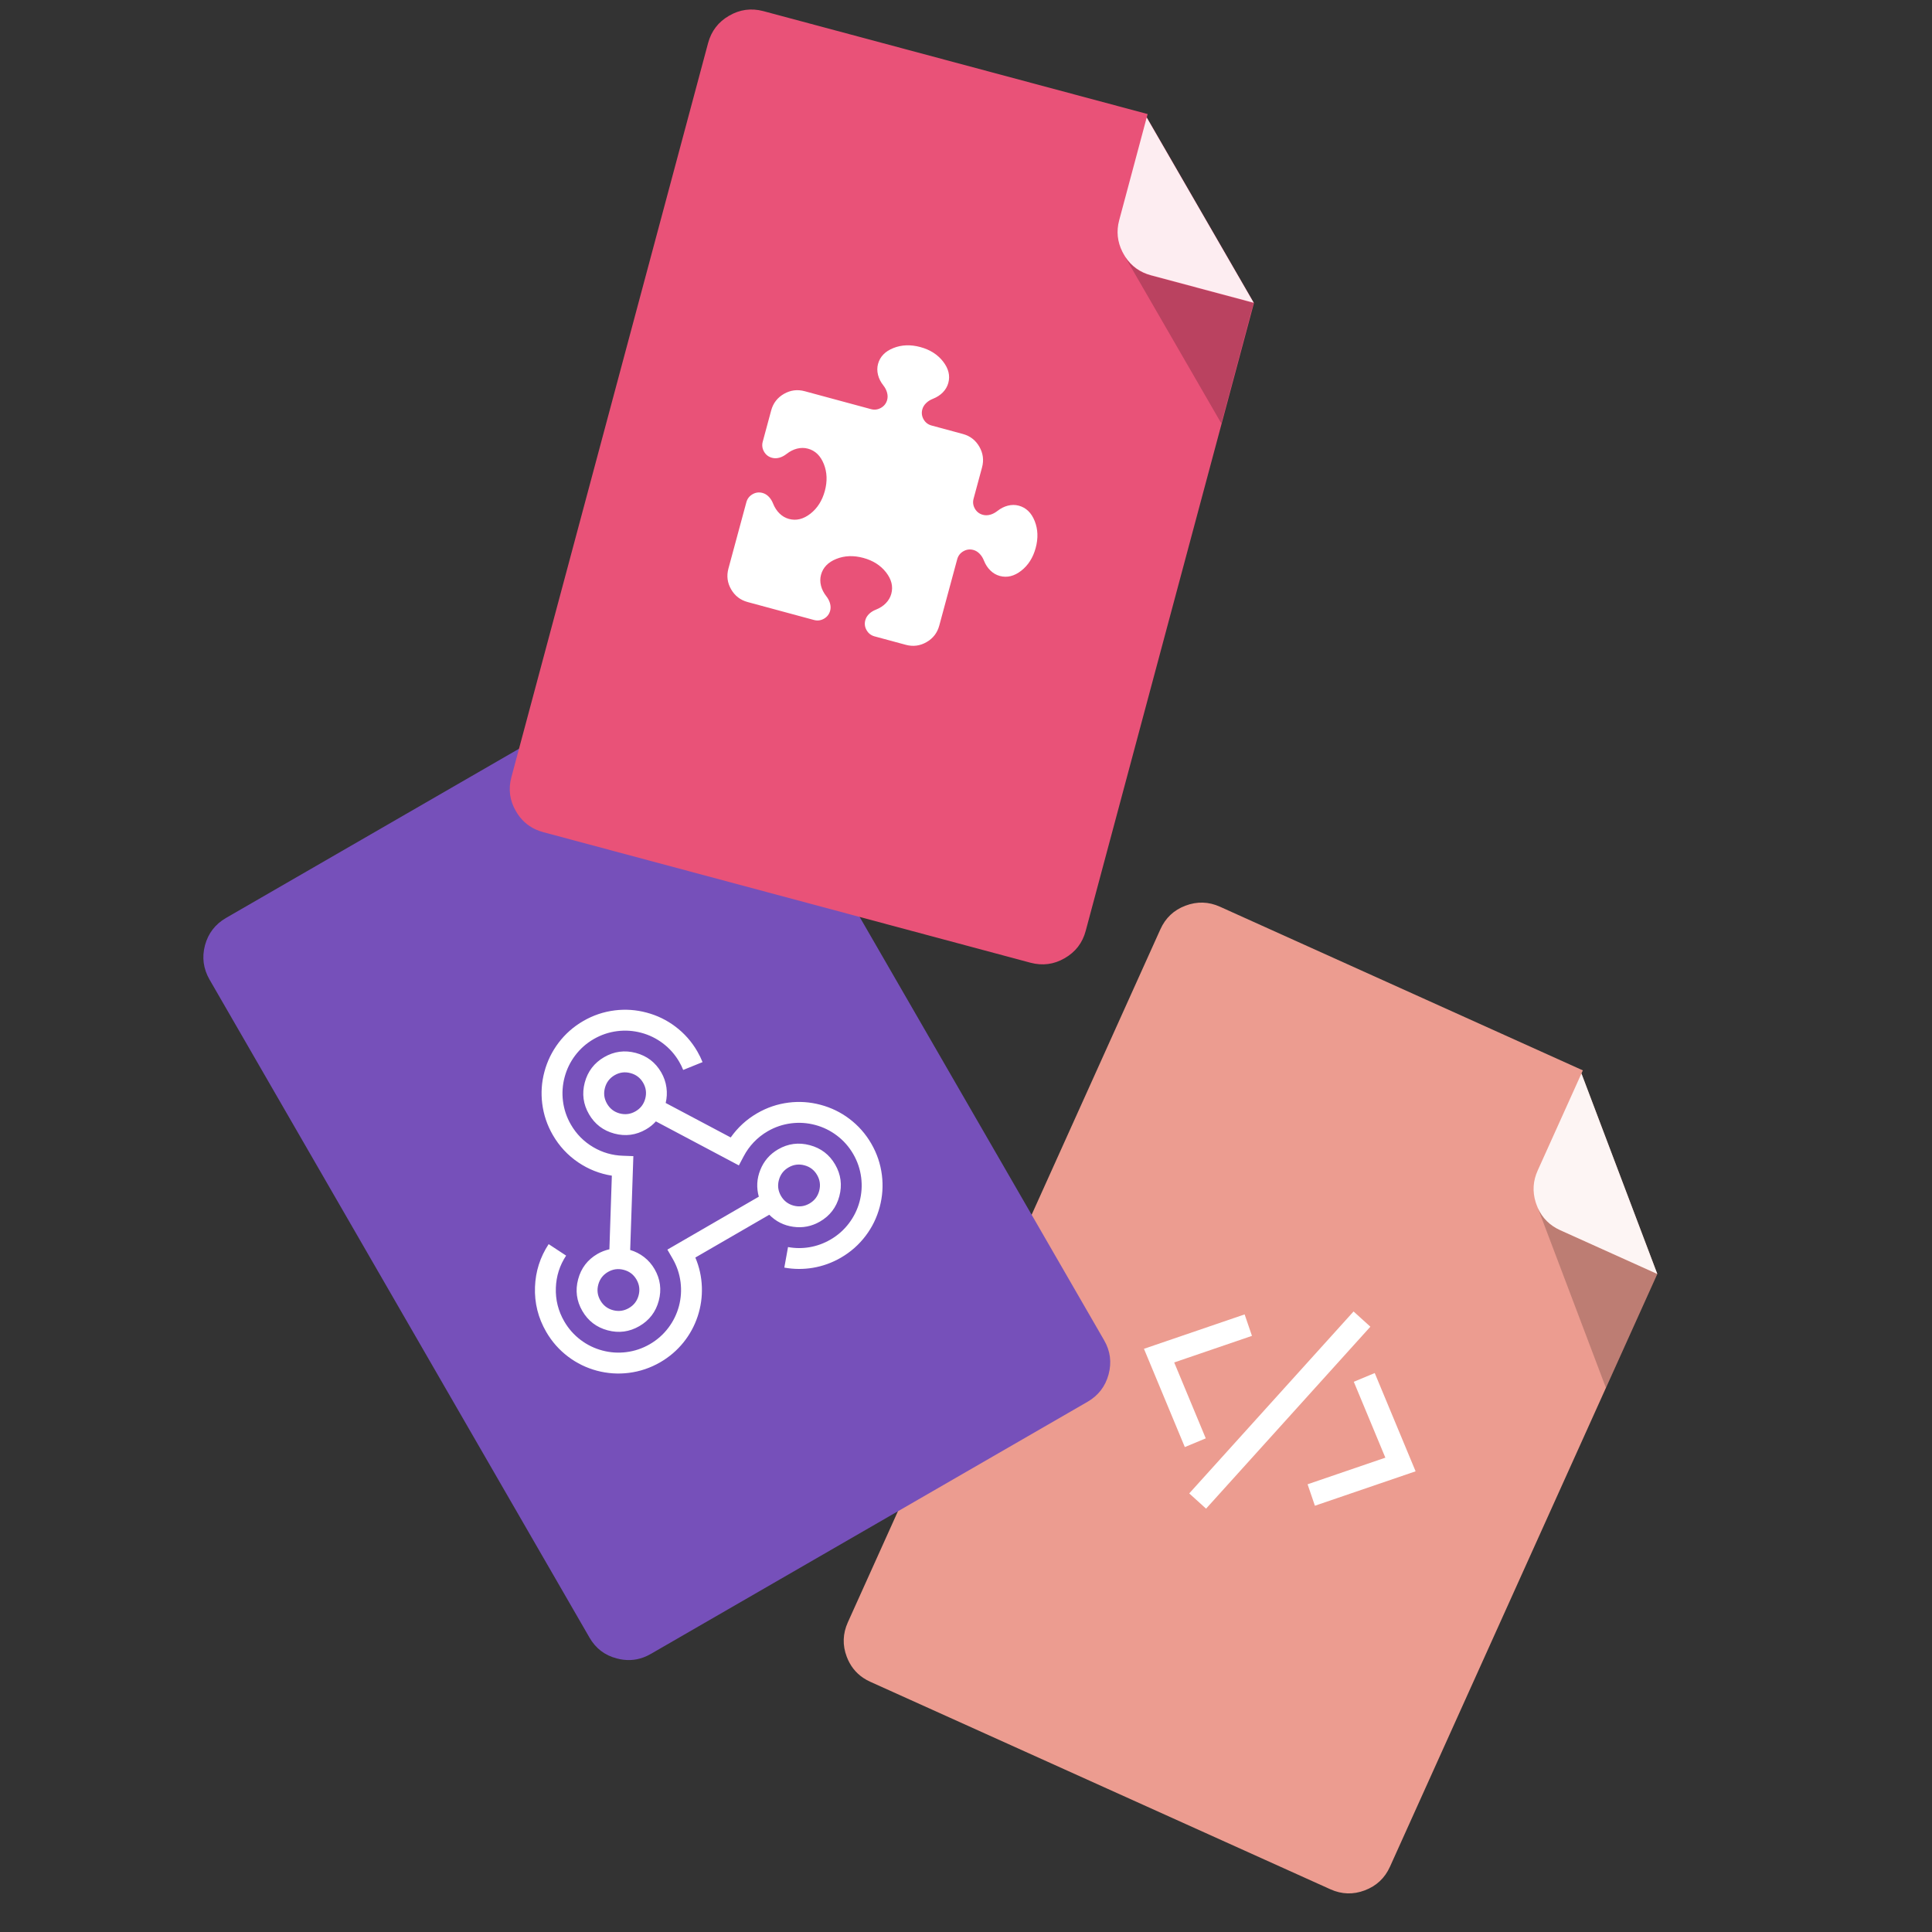 
<svg xmlns="http://www.w3.org/2000/svg" version="1.1" xmlns:xlink="http://www.w3.org/1999/xlink" preserveAspectRatio="none" x="0px" y="0px" width="1080px" height="1080px" viewBox="0 0 1080 1080">
<rect x="0" y="0" width="1080" height="1080" fill="#333333" stroke="none"/>
<defs>
<g id="Symbol_4_0_Layer0_0_FILL">
<path fill="#EC9C90" stroke="none" d="
M 161.85 -468.2
L 161.85 -472 -280.1 -472
Q -300.8 -472 -315.5 -457.3 -330.1 -442.75 -330.1 -421.95
L -330.1 422
Q -330.1 442.8 -315.5 457.4 -304.25 468.65 -289.3 471.25 -284.85 472 -280.1 472
L 280.1 472
Q 300.8 472 315.4 457.4 330.1 442.7 330.1 422
L 330.1 -299.95 161.85 -468.2 Z"/>
</g>

<g id="Symbol_3_0_Layer0_0_FILL">
<path fill="#000000" fill-opacity="0.2" stroke="none" d="
M 75.55 75.5
L 75.55 -63.2 -42.7 -63.2
Q -61.6 -63.2 -75.5 -75.5
L 75.55 75.5 Z"/>
</g>

<g id="Symbol_2_0_Layer0_0_FILL">
<path fill="#FFFFFF" fill-opacity="0.898" stroke="none" d="
M -71.6 67.1
Q -70.5 68.35 -69.4 69.4 -68.3 70.6 -66.85 71.85 -52.85 84.1 -34.1 84.1
L 84.15 84.1 -84.1 -84.15 -84.1 34.1
Q -84.1 53 -71.6 67.1 Z"/>
</g>

<g id="Symbol_1_0_Layer0_0_FILL">
<path fill="#FFFFFF" stroke="none" d="
M 196.95 135.35
L 164.15 100.35 0 254.2 164.2 408.1 197 373.1 70.15 254.2 196.95 135.35
M 417.25 14.75
L 371.6 0 213 493.6 258.7 508.35 417.25 14.75
M 433.15 135.35
L 433.2 135.35 560 254.2 433.2 373.1 465.95 408.1 630.15 254.2 465.95 100.3 433.15 135.35 Z"/>
</g>

<g id="Symbol_6_0_Layer3_0_FILL">
<path fill="#7650BA" stroke="none" d="
M 86.95 -135.8
L 87.25 -137 -49.95 -173.75
Q -56.4 -175.45 -62.15 -172.15 -67.9 -168.8 -69.65 -162.35
L -139.85 99.7
Q -141.6 106.15 -138.25 111.85 -135.7 116.3 -131.25 118.35 -129.95 118.95 -128.45 119.35
L 45.45 165.95
Q 51.9 167.65 57.65 164.35 63.45 161 65.15 154.6
L 125.2 -69.6 86.95 -135.8 Z"/>
</g>

<g id="Symbol_6_0_Layer0_0_FILL">
<path fill="#FFFFFF" stroke="none" d="
M 448 320
Q 425.85 320 408.5 333.65 391.4 347.1 386 368
L 224 368 224 384
Q 224 403.5 216.45 421.35 209.15 438.6 195.9 451.9 182.6 465.15 165.35 472.45 147.5 480 128 480 108.5 480 90.65 472.45 73.4 465.15 60.15 451.9 46.85 438.6 39.55 421.35 32 403.5 32 384 32 356.25 46.7 332.9 61 310.15 85 298.15
L 70.65 269.5
Q 38.7 285.5 19.6 315.85 0 347 0 384 0 410.05 10.05 433.85 19.75 456.8 37.45 474.55 55.2 492.25 78.15 501.95 101.95 512 128 512 152.05 512 174.3 503.4 195.75 495.05 213.05 479.7 230.2 464.4 241 444.15 252.1 423.4 255 400
L 386 400
Q 391.4 420.95 408.5 434.35 425.85 448 448 448 474.45 448 493.2 429.25 512 410.45 512 384 512 357.55 493.2 338.8 474.45 320 448 320
M 416 384
Q 416 370.75 425.35 361.4 434.75 352 448 352 461.25 352 470.6 361.4 480 370.75 480 384 480 397.25 470.6 406.65 461.25 416 448 416 434.75 416 425.35 406.65 416 397.3 416 384
M 334.4 172.1
Q 342.75 163.3 347.3 152.15 352 140.6 352 128 352 101.55 333.25 82.75 314.5 64 288 64 261.55 64 242.75 82.75 224 101.55 224 128 224 154.5 242.75 173.25 261.5 192 288 192 298.2 192 307.25 189
L 383.55 311.15 397.15 302.65
Q 408.4 295.6 421.1 291.85 434.25 288 448.05 288 467.55 288 485.4 295.55 502.65 302.85 515.95 316.15 529.2 329.4 536.5 346.65 544.05 364.5 544.05 384 544.05 403.5 536.5 421.35 529.2 438.6 515.95 451.9 502.65 465.15 485.4 472.45 467.55 480 448.05 480 430.55 480 414.45 474 398.8 468.15 386.05 457.3
L 365.35 481.7
Q 382.35 496.15 403.2 503.95 424.75 512 448 512 474.05 512 497.85 501.95 520.8 492.25 538.5 474.55 556.25 456.8 565.95 433.85 576 410.05 576 384 576 357.95 565.95 334.15 556.25 311.2 538.5 293.5 520.8 275.75 497.85 266.05 474.05 256 448 256 419.85 256 394.2 267.8
L 334.4 172.1
M 310.6 105.4
Q 320 114.75 320 128 320 141.25 310.6 150.65 301.25 160 288 160 274.75 160 265.35 150.65 256 141.3 256 128 256 114.75 265.35 105.4 274.75 96 288 96 301.25 96 310.6 105.4
M 378.5 37.5
Q 360.8 19.75 337.85 10.05 314.05 0 288 0 261.95 0 238.15 10.05 215.2 19.8 197.45 37.5 179.75 55.2 170.05 78.15 160 101.95 160 128 160 157.5 172.75 183.85 185.15 209.35 207.1 227.2
L 147.3 323
Q 137.35 320 128 320 101.5 320 82.75 338.8 64 357.55 64 384 64 410.5 82.75 429.25 101.5 448 128 448 154.5 448 173.25 429.25 192 410.5 192 384 192 371.4 187.3 359.85 182.7 348.7 174.35 339.9
L 250.65 217.8 237.15 209.3
Q 216.4 196.4 204.4 175.2 192 153.35 192 128 192 108.5 199.55 90.65 206.85 73.4 220.15 60.15 233.4 46.85 250.65 39.55 268.5 32 288 32 307.5 32 325.35 39.55 342.6 46.85 355.9 60.15 369.15 73.4 376.45 90.65 384 108.5 384 128 384 135.5 383 141.7
L 414.7 146.2
Q 416 137.55 416 127.9 416 101.9 405.95 78.15 396.25 55.2 378.5 37.5
M 96 384
Q 96 370.75 105.35 361.4 114.75 352 128 352 141.25 352 150.6 361.4 160 370.75 160 384 160 397.25 150.6 406.65 141.25 416 128 416 114.75 416 105.35 406.65 96 397.3 96 384 Z"/>
</g>

<g id="Symbol_7_0_Layer4_0_FILL">
<path fill="#E95278" stroke="none" d="
M 86.95 -135.8
L 87.25 -137 -49.95 -173.75
Q -56.4 -175.45 -62.15 -172.1 -67.9 -168.8 -69.65 -162.35
L -139.85 99.65
Q -141.6 106.1 -138.25 111.85 -135.7 116.3 -131.25 118.35 -129.95 118.95 -128.45 119.35
L 45.45 165.95
Q 51.9 167.65 57.6 164.35 63.45 161 65.15 154.55
L 125.2 -69.55 86.95 -135.8 Z"/>
</g>

<g id="Symbol_7_0_Layer0_0_FILL">
<path fill="#FFFFFF" stroke="none" d="
M 384 176
Q 384 156.15 369.95 142.05 355.9 128 336 128
L 279.2 128
Q 269.55 128 262.8 121.25 256 114.45 256 104.85 256 98.25 259.85 92 263.25 86.4 269.2 82 278.05 75.35 282.95 66.75 288 57.8 288 48 288 28.15 269.2 14.05 250.45 0 224 0 197.5 0 178.75 14.05 160 28.15 160 48 160 57.8 165.05 66.75 169.9 75.4 178.8 82 184.7 86.4 188.15 92.05 192 98.3 192 104.85 192 114.4 185.2 121.2 178.4 128 168.8 128
L 48 128
Q 28.15 128 14.05 142.05 0 156.15 0 176
L 0 232.85
Q 0 242.45 6.8 249.25 13.55 256 23.2 256 29.75 256 36 252.2 41.6 248.75 46 242.85 52.65 233.95 61.25 229.05 70.2 224 80 224 99.85 224 113.95 242.8 128 261.55 128 288 128 314.5 113.95 333.25 99.85 352 80 352 70.2 352 61.25 346.95 52.65 342.1 46 333.25 41.6 327.3 36 323.85 29.75 320 23.2 320 13.55 320 6.8 326.8 0 333.6 0 343.25
L 0 464
Q 0 483.9 14.05 497.95 28.15 512 48 512
L 168.8 512
Q 178.4 512 185.2 505.2 192 498.4 192 488.8 192 482.3 188.15 476.05 184.7 470.4 178.8 466 169.9 459.35 165.05 450.75 160 441.8 160 432 160 412.15 178.75 398.05 197.5 384 224 384 250.45 384 269.2 398.05 288 412.15 288 432 288 441.8 282.95 450.75 278.1 459.35 269.2 466 263.25 470.4 259.8 476 256 482.2 256 488.8 256 498.45 262.8 505.2 269.6 512 279.2 512
L 336 512
Q 355.9 512 369.95 497.95 384 483.9 384 464
L 384 343.25
Q 384 333.6 390.8 326.8 397.6 320 407.2 320 413.75 320 419.95 323.85 425.6 327.3 430 333.25 436.65 342.1 445.3 346.95 454.2 352 464 352 483.85 352 497.95 333.25 512 314.5 512 288 512 261.5 497.95 242.75 483.85 224 464 224 454.2 224 445.3 229.05 436.65 233.95 430 242.85 425.6 248.75 420 252.2 413.75 256 407.2 256 397.55 256 390.8 249.25 384 242.45 384 232.85
L 384 176 Z"/>
</g>
</defs>

<g transform="matrix( 0.459, 0.207, -0.207, 0.459, 715.35,788.15) ">
<g transform="matrix( 1, 0, 0, 1, -10,-10) ">
<g transform="matrix( 1, 0, 0, 1, 0,0) ">
<use xlink:href="#Symbol_4_0_Layer0_0_FILL"/>
</g>
</g>

<g transform="matrix( 1, 0, 0, 1, 244.55,-246.75) ">
<g transform="matrix( 1, 0, 0, 1, 0,0) ">
<use xlink:href="#Symbol_3_0_Layer0_0_FILL"/>
</g>
</g>

<g transform="matrix( 1, 0, 0, 1, 235.95,-394.05) ">
<g transform="matrix( 1, 0, 0, 1, 0,0) ">
<use xlink:href="#Symbol_2_0_Layer0_0_FILL"/>
</g>
</g>

<g transform="matrix( 0.525, 0, 0, 0.525, -165.25,-133.35) ">
<use xlink:href="#Symbol_1_0_Layer0_0_FILL"/>
</g>
</g>

<g transform="matrix( 1.107, -1.107, 1.107, 1.107, 373.95,650.2) ">
<g transform="matrix( 1, 0, 0, 1, 0,0) ">
<use xlink:href="#Symbol_6_0_Layer3_0_FILL"/>
</g>

<g transform="matrix( 0.31, 0.083, -0.083, 0.31, 96.45,-56.25) ">
<g transform="matrix( 1, 0, 0, 1, 0,0) ">
<use xlink:href="#Symbol_3_0_Layer0_0_FILL"/>
</g>
</g>

<g transform="matrix( 0.31, 0.083, -0.083, 0.31, 106,-102.7) ">
<g transform="matrix( 1, 0, 0, 1, 0,0) ">
<use xlink:href="#Symbol_2_0_Layer0_0_FILL"/>
</g>
</g>

<g transform="matrix( 0.225, 0.06, -0.06, 0.225, -50.55,-74.8) ">
<use xlink:href="#Symbol_6_0_Layer0_0_FILL"/>
</g>
</g>

<g transform="matrix( 1.566, 0, 0, 1.566, 504.9,278.3) ">
<g transform="matrix( 1, 0, 0, 1, 0,0) ">
<use xlink:href="#Symbol_7_0_Layer4_0_FILL"/>
</g>

<g transform="matrix( 0.31, 0.083, -0.083, 0.31, 96.4,-56.25) ">
<g transform="matrix( 1, 0, 0, 1, 0,0) ">
<use xlink:href="#Symbol_3_0_Layer0_0_FILL"/>
</g>
</g>

<g transform="matrix( 0.31, 0.083, -0.083, 0.31, 106,-102.7) ">
<g transform="matrix( 1, 0, 0, 1, 0,0) ">
<use xlink:href="#Symbol_2_0_Layer0_0_FILL"/>
</g>
</g>

<g transform="matrix( 0.196, 0.053, -0.053, 0.196, -37.8,-65.7) ">
<use xlink:href="#Symbol_7_0_Layer0_0_FILL"/>
</g>
</g>
</svg>
